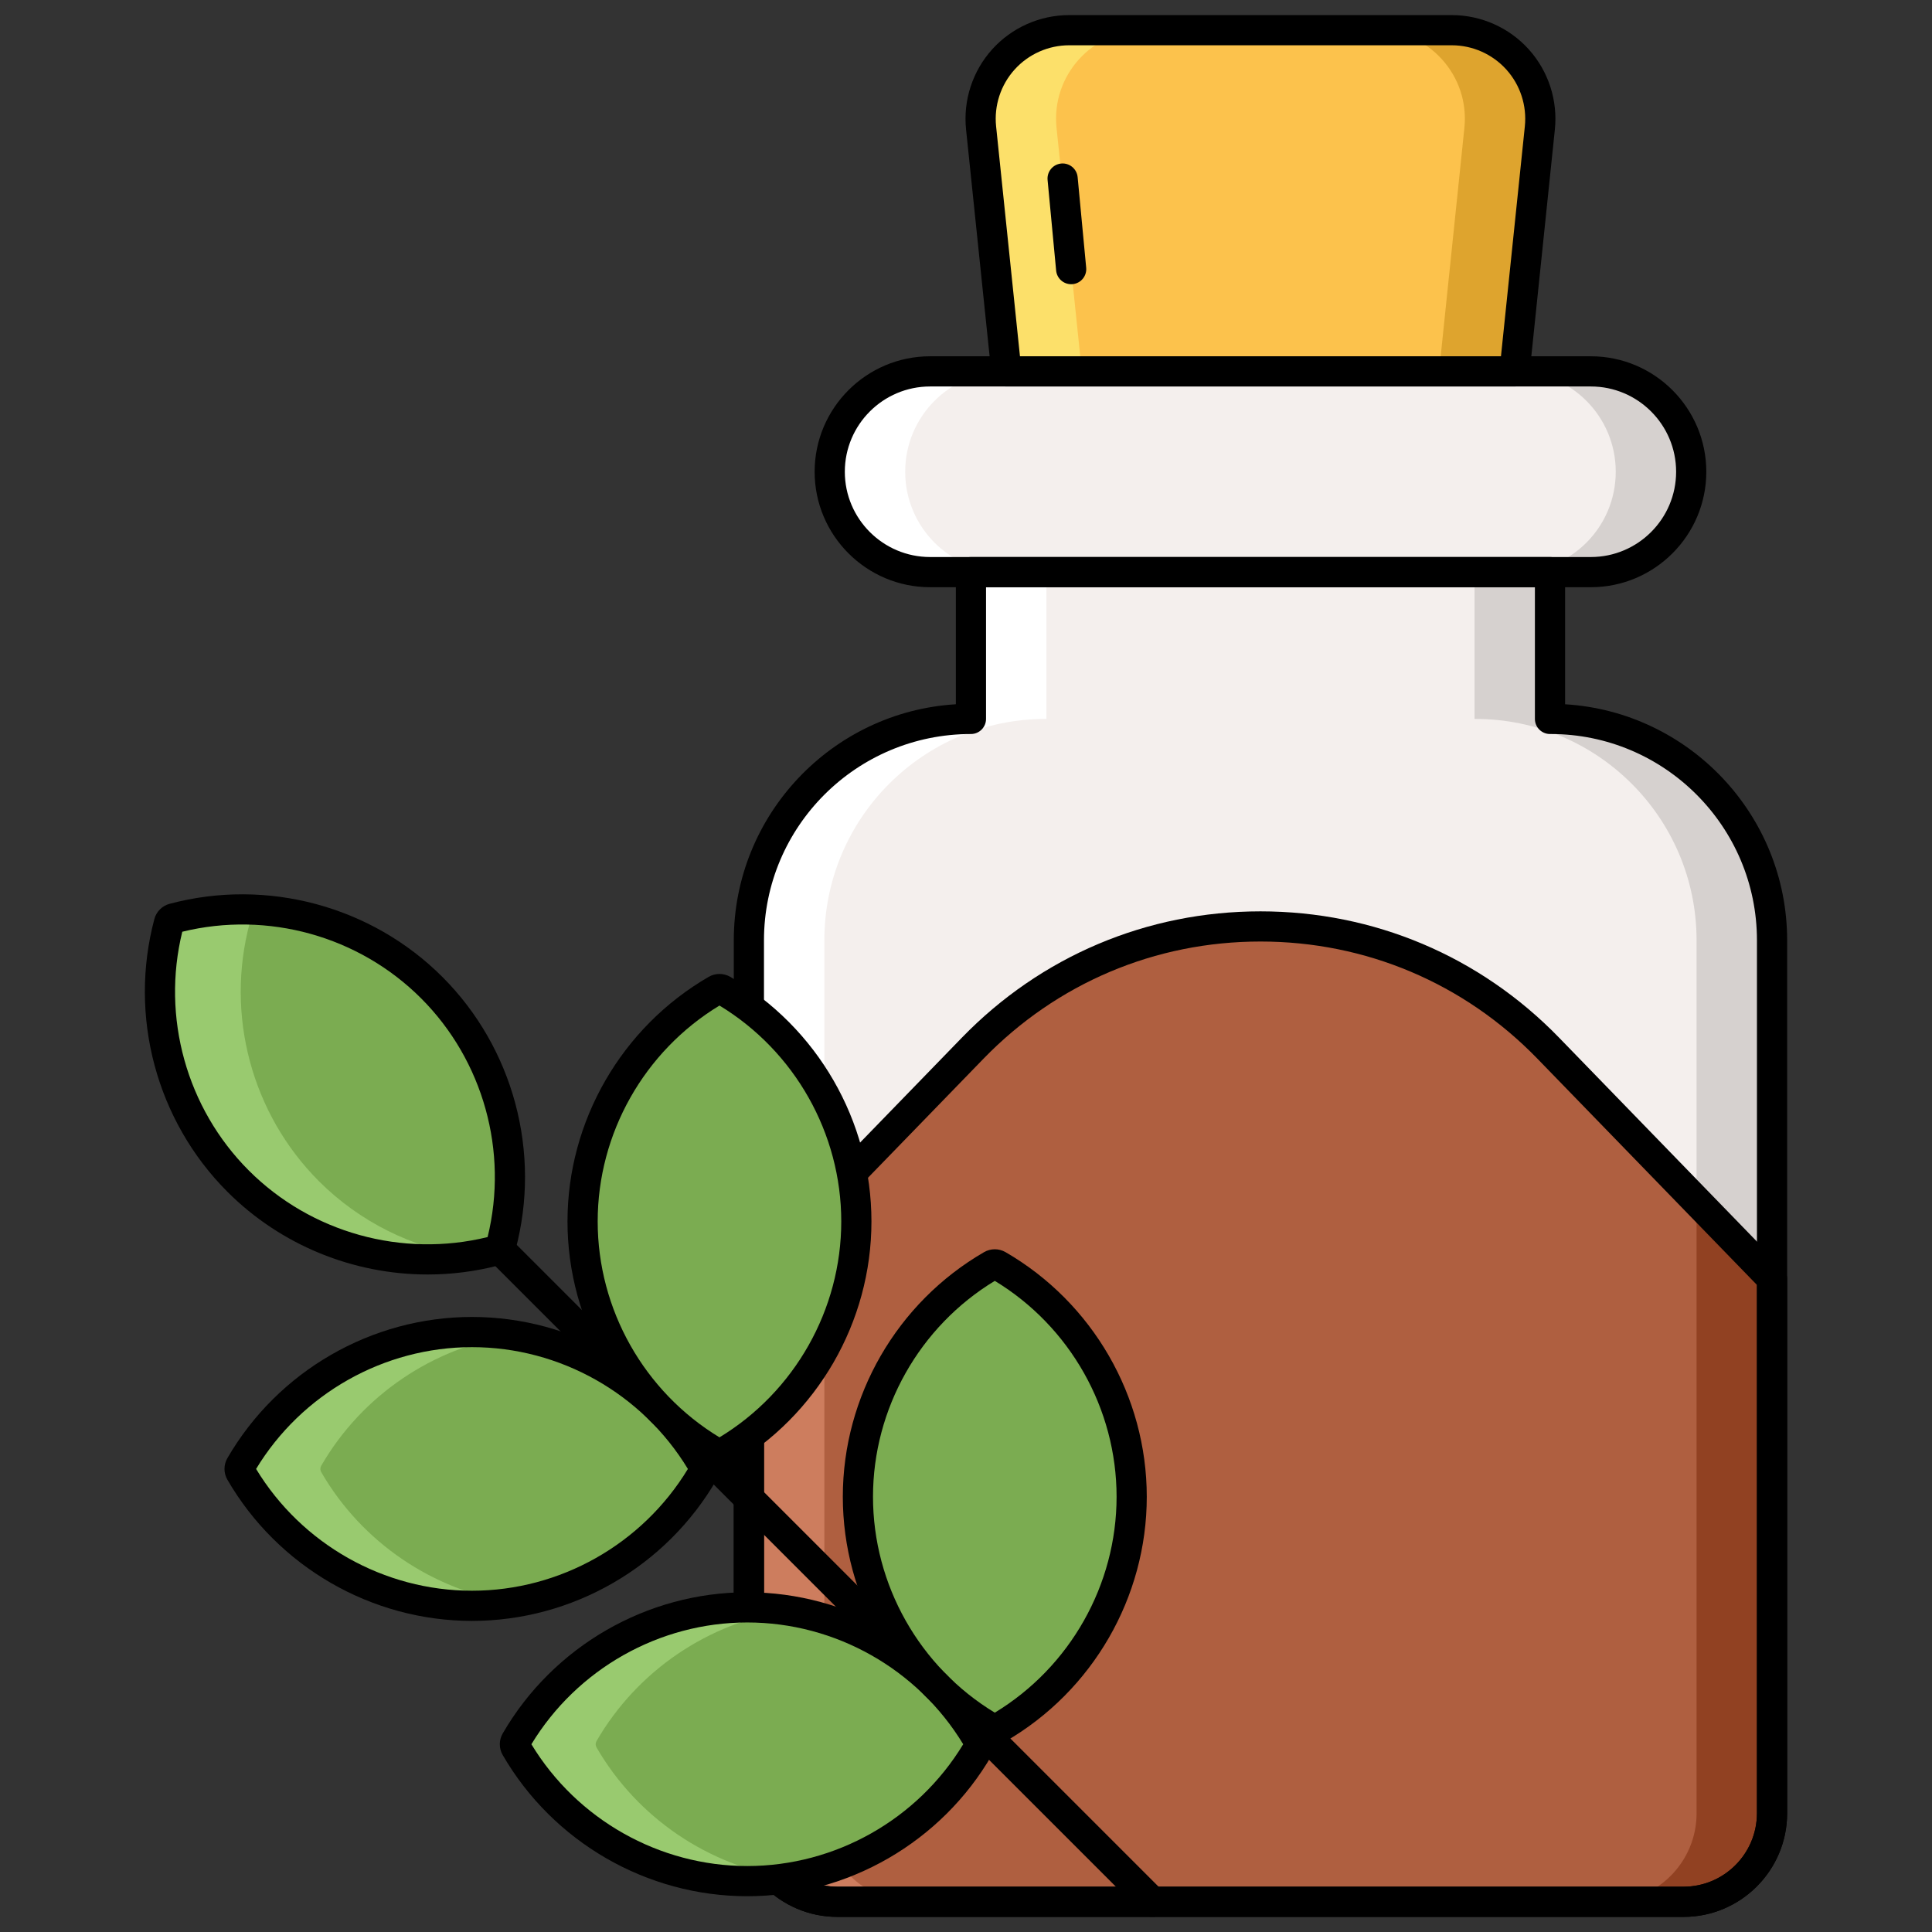 <?xml version="1.0"?>
<svg xmlns="http://www.w3.org/2000/svg" id="Layer_1" enable-background="new 0 0 256 256" height="512px" viewBox="0 0 256 256" width="512px" class=""><rect x="0" y="0" width="256" height="256" fill="#333333" stroke="none"/><g><g><g><path d="m205.472 95.261h-.089v-19.452h-76.729v19.452h-.089c-16.2 0-29.333 13.133-29.333 29.333v115.672c0 6.48 5.253 11.733 11.733 11.733h112.108c6.48 0 11.733-5.253 11.733-11.733v-115.672c0-16.2-13.133-29.333-29.334-29.333z" fill="#f4efed" data-original="#F4EFED" class=""/></g><g><path d="m205.472 95.261h-.089v-19.452h-10v19.452h.089c16.2 0 29.333 13.133 29.333 29.333v115.672c0 6.48-5.253 11.733-11.733 11.733h10c6.48 0 11.733-5.253 11.733-11.733v-115.672c.001-16.2-13.132-29.333-29.333-29.333z" fill="#d6d1cf" data-original="#D6D1CF" class=""/></g><g><path d="m128.565 95.261h.089v-19.452h10v19.452h-.09c-16.2 0-29.333 13.133-29.333 29.333v115.672c0 6.48 5.253 11.733 11.733 11.733h-10c-6.48 0-11.733-5.253-11.733-11.733v-115.672c0-16.2 13.133-29.333 29.334-29.333z" fill="#fff" data-original="#FFF"/></g><g><path d="m110.965 252h112.108c6.48 0 11.733-5.253 11.733-11.733v-70.819l-29.658-30.562c-20.87-21.506-55.387-21.506-76.257 0l-29.659 30.562v70.818c-.001 6.481 5.252 11.734 11.733 11.734z" fill="#af5f40" data-original="#AF5F40" class="active-path" style="fill:#AF5F40"/></g><g><path d="m234.806 240.267v-70.819l-10-10.305v81.123c0 6.48-5.253 11.733-11.733 11.733h10c6.48.001 11.733-5.252 11.733-11.732z" fill="#914122" data-original="#914122"/></g><g><path d="m99.231 240.267v-70.819l10-10.305v81.123c0 6.48 5.253 11.733 11.733 11.733h-10c-6.48.001-11.733-5.252-11.733-11.732z" fill="#cd7d5e" data-original="#CD7D5E"/></g><g><path d="m192.368 4h-50.7c-6.959 0-12.389 6.023-11.671 12.945l3.35 32.265h67.342l3.35-32.265c.719-6.922-4.711-12.945-11.671-12.945z" fill="#fcc24c" data-original="#FCC24C"/></g><g><path d="m210.795 75.809h-87.553c-7.345 0-13.299-5.954-13.299-13.299 0-7.345 5.954-13.299 13.299-13.299h87.553c7.345 0 13.299 5.954 13.299 13.299 0 7.345-5.954 13.299-13.299 13.299z" fill="#f4efed" data-original="#F4EFED" class=""/></g><g><path d="m210.795 49.21h-10c7.345 0 13.299 5.954 13.299 13.299 0 7.345-5.954 13.299-13.299 13.299h10c7.345 0 13.299-5.954 13.299-13.299 0-7.344-5.954-13.299-13.299-13.299z" fill="#d6d1cf" data-original="#D6D1CF" class=""/></g><g><path d="m123.242 49.21h10c-7.345 0-13.299 5.954-13.299 13.299 0 7.345 5.954 13.299 13.299 13.299h-10c-7.345 0-13.299-5.954-13.299-13.299 0-7.344 5.954-13.299 13.299-13.299z" fill="#fff" data-original="#FFF"/></g><g><path d="m192.368 4h-10c6.959 0 12.389 6.023 11.671 12.945l-3.349 32.265h10l3.349-32.265c.719-6.922-4.711-12.945-11.671-12.945z" fill="#dea42e" data-original="#DEA42E" class=""/></g><g><path d="m141.669 4h10c-6.959 0-12.389 6.023-11.671 12.945l3.35 32.265h-10l-3.35-32.265c-.719-6.922 4.711-12.945 11.671-12.945z" fill="#fce06a" data-original="#FCE06A" class=""/></g><g><path d="m210.795 77.809h-87.553c-8.436 0-15.299-6.863-15.299-15.299 0-8.437 6.863-15.3 15.299-15.3h87.553c8.436 0 15.299 6.863 15.299 15.3 0 8.436-6.863 15.299-15.299 15.299zm-87.553-26.599c-6.23 0-11.299 5.069-11.299 11.3 0 6.23 5.069 11.299 11.299 11.299h87.553c6.23 0 11.299-5.069 11.299-11.299 0-6.231-5.069-11.3-11.299-11.3z" fill="#690589" data-original="#690589" class="" style="fill:#000000" data-old_color="#690589"/></g><g><path d="m200.689 51.21h-67.342c-1.025 0-1.883-.774-1.989-1.793l-3.35-32.265c-.401-3.862.86-7.73 3.46-10.614s6.317-4.538 10.2-4.538h50.7c3.883 0 7.6 1.654 10.2 4.538 2.6 2.883 3.86 6.752 3.46 10.614l-3.35 32.265c-.105 1.019-.964 1.793-1.989 1.793zm-65.538-4h63.735l3.164-30.472c.284-2.737-.609-5.479-2.452-7.523-1.843-2.043-4.477-3.215-7.229-3.215h-50.7c-2.752 0-5.387 1.172-7.229 3.216-1.843 2.043-2.736 4.786-2.452 7.523z" fill="#690589" data-original="#690589" class="" style="fill:#000000" data-old_color="#690589"/></g><g><path d="m223.072 254h-112.107c-7.573 0-13.733-6.161-13.733-13.733v-70.818c0-.52.203-1.02.565-1.393l29.659-30.562c10.473-10.792 24.525-16.736 39.564-16.736h.001c15.039 0 29.09 5.944 39.563 16.736l29.658 30.562c.362.374.565.873.565 1.393v70.819c-.001 7.571-6.162 13.732-13.735 13.732zm-121.841-83.741v70.007c0 5.367 4.366 9.733 9.733 9.733h112.107c5.367 0 9.733-4.366 9.733-9.733v-70.008l-29.093-29.98c-9.714-10.01-22.745-15.522-36.693-15.522-13.949 0-26.98 5.513-36.694 15.522z" fill="#690589" data-original="#690589" class="" style="fill:#000000" data-old_color="#690589"/></g><g><path d="m223.072 254h-112.108c-7.572 0-13.733-6.161-13.733-13.733v-115.673c0-16.636 13.031-30.285 29.423-31.275v-17.51c0-1.104.896-2 2-2h76.729c1.105 0 2 .896 2 2v17.51c16.392.99 29.423 14.64 29.423 31.275v115.672c0 7.573-6.161 13.734-13.734 13.734zm-92.418-176.191v17.452c0 1.104-.896 2-2 2-15.161 0-27.423 12.262-27.423 27.333v115.672c0 5.367 4.366 9.733 9.733 9.733h112.108c5.367 0 9.733-4.366 9.733-9.733v-115.672c0-15.071-12.262-27.333-27.333-27.333h-.089c-1.104 0-2-.896-2-2v-17.452z" fill="#690589" data-original="#690589" class="" style="fill:#000000" data-old_color="#690589"/></g><g><path d="m141.932 37.66c-1.02 0-1.891-.776-1.989-1.812l-1.133-12c-.104-1.1.704-2.075 1.803-2.179 1.095-.105 2.075.704 2.179 1.803l1.133 12c.104 1.1-.704 2.075-1.803 2.179-.064.006-.127.009-.19.009z" fill="#690589" data-original="#690589" class="" style="fill:#000000" data-old_color="#690589"/></g><g><path d="m152.693 254c-.512 0-1.023-.195-1.414-.586l-86.614-86.614c-.781-.781-.781-2.047 0-2.828.78-.781 2.047-.781 2.828 0l86.614 86.614c.781.781.781 2.047 0 2.828-.39.391-.902.586-1.414.586z" fill="#690589" data-original="#690589" class="" style="fill:#000000" data-old_color="#690589"/></g><g><g><g><path d="m66.159 165.466c-.103.103-.231.178-.377.217-12.2 3.256-25.314-.257-34.225-9.168s-12.424-22.025-9.168-34.225c.077-.29.304-.516.594-.594 12.2-3.256 25.314.257 34.225 9.168s12.424 22.025 9.169 34.225c-.04.145-.116.274-.218.377z" fill="#7bac51" data-original="#7BAC51" class=""/></g></g><g><g><path d="m93.338 194.641c0 .145-.038.29-.113.42-6.325 10.929-18.082 17.718-30.684 17.718s-24.36-6.789-30.684-17.718c-.15-.26-.15-.58 0-.839 6.325-10.929 18.082-17.718 30.684-17.718s24.36 6.789 30.684 17.718c.075.129.113.274.113.419z" fill="#7bac51" data-original="#7BAC51" class=""/></g></g><g><path d="m42.26 156.514c-8.911-8.911-12.424-22.025-9.168-34.225.078-.29.304-.516.594-.593 1.252-.334 2.515-.579 3.781-.772-4.763-.726-9.693-.506-14.484.772-.29.077-.516.304-.594.593-3.256 12.2.257 25.314 9.169 34.225 7.997 7.997 19.377 11.628 30.445 9.941-7.367-1.123-14.331-4.529-19.743-9.941z" fill="#99ca6f" data-original="#99CA6F" class="" style="fill:#99CA6F"/></g><g><g><path d="m56.667 168.877c-9.82 0-19.432-3.855-26.524-10.949-9.415-9.414-13.126-23.268-9.687-36.155.26-.977 1.029-1.747 2.007-2.01 12.889-3.441 26.743.272 36.157 9.686s13.126 23.268 9.687 36.155c-.128.481-.382.923-.735 1.275-.353.353-.794.607-1.276.735-3.177.849-6.415 1.263-9.629 1.263zm-32.514-45.417c-2.777 11.326.569 23.392 8.818 31.64 8.248 8.248 20.313 11.594 31.64 8.818 2.777-11.326-.569-23.392-8.818-31.64-8.248-8.248-20.312-11.595-31.64-8.818z" fill="#690589" data-original="#690589" class="" style="fill:#000000" data-old_color="#690589"/></g></g><g><path d="m42.561 195.061c-.15-.26-.15-.58 0-.84 5.418-9.362 14.826-15.67 25.332-17.291-1.759-.271-3.545-.426-5.352-.426-12.602 0-24.36 6.789-30.684 17.718-.15.26-.15.58 0 .84 6.324 10.929 18.082 17.718 30.684 17.718 1.807 0 3.593-.155 5.352-.426-10.507-1.623-19.915-7.932-25.332-17.293z" fill="#99ca6f" data-original="#99CA6F" class="" style="fill:#99CA6F"/></g><g><g><path d="m62.542 214.778c-13.314 0-25.734-7.171-32.415-18.716-.508-.877-.508-1.966 0-2.843 6.681-11.544 19.101-18.716 32.415-18.716s25.734 7.171 32.415 18.716c.25.432.382.923.382 1.422s-.132.99-.382 1.421c-6.682 11.545-19.102 18.716-32.415 18.716zm-28.609-20.137c6.044 9.971 16.943 16.138 28.608 16.138 11.666 0 22.564-6.166 28.608-16.137-6.044-9.971-16.943-16.138-28.608-16.138-11.666-.001-22.564 6.165-28.608 16.137zm57.561.582h.01z" fill="#690589" data-original="#690589" class="" style="fill:#000000" data-old_color="#690589"/></g></g><g><g><path d="m94.914 192.532c-10.929-6.325-17.718-18.082-17.718-30.684s6.789-24.359 17.718-30.684c.26-.15.58-.15.84 0 10.929 6.324 17.718 18.082 17.718 30.684s-6.789 24.359-17.718 30.684c-.13.075-.275.113-.42.113s-.29-.038-.42-.113z" fill="#7bac51" data-original="#7BAC51" class=""/></g></g><g><g><path d="m95.334 194.645c-.499 0-.99-.132-1.422-.382-11.544-6.681-18.716-19.101-18.716-32.415 0-13.313 7.171-25.734 18.716-32.415.879-.507 1.966-.506 2.841-.002 11.546 6.682 18.718 19.103 18.718 32.417s-7.171 25.735-18.715 32.415c-.432.25-.924.382-1.422.382zm.582-3.844h.01zm-.001-.001c0 .001 0 .001.001.001-.001 0-.001 0-.001-.001zm-.581-57.56c-9.971 6.043-16.138 16.942-16.138 28.608s6.166 22.564 16.138 28.608c9.971-6.044 16.137-16.943 16.137-28.608s-6.165-22.564-16.137-28.608z" fill="#690589" data-original="#690589" class="" style="fill:#000000" data-old_color="#690589"/></g></g><g><g><path d="m129.819 231.122c0 .145-.038.29-.113.42-6.324 10.929-18.082 17.718-30.684 17.718s-24.359-6.789-30.684-17.718c-.15-.26-.15-.58 0-.839 6.325-10.929 18.082-17.718 30.684-17.718s24.359 6.789 30.684 17.718c.075.129.113.274.113.419z" fill="#7bac51" data-original="#7BAC51" class=""/></g></g><g><g><path d="m131.395 229.013c-10.929-6.324-17.718-18.082-17.718-30.684s6.789-24.36 17.718-30.684c.26-.15.58-.15.839 0 10.929 6.324 17.718 18.082 17.718 30.684s-6.789 24.359-17.718 30.684c-.13.075-.275.113-.42.113s-.289-.038-.419-.113z" fill="#7bac51" data-original="#7BAC51" class=""/></g></g><g><g><path d="m131.815 231.126c-.498 0-.99-.132-1.421-.382-11.545-6.68-18.717-19.101-18.717-32.414 0-13.314 7.172-25.735 18.717-32.415.875-.508 1.965-.508 2.843 0 11.544 6.681 18.716 19.101 18.716 32.415 0 13.313-7.171 25.734-18.716 32.414-.432.25-.923.382-1.422.382zm.585-3.842h.01zm-.585-57.563c-9.973 6.045-16.138 16.943-16.138 28.608 0 11.666 6.166 22.564 16.138 28.608 9.971-6.044 16.138-16.943 16.138-28.608s-6.166-22.564-16.138-28.608z" fill="#690589" data-original="#690589" class="" style="fill:#000000" data-old_color="#690589"/></g></g><g><path d="m79.042 231.542c-.15-.26-.15-.58 0-.84 5.418-9.362 14.826-15.67 25.332-17.291-1.759-.271-3.545-.426-5.352-.426-12.602 0-24.359 6.789-30.684 17.718-.15.26-.15.58 0 .84 6.325 10.929 18.082 17.718 30.684 17.718 1.807 0 3.593-.155 5.352-.427-10.507-1.622-19.915-7.931-25.332-17.292z" fill="#99ca6f" data-original="#99CA6F" class="" style="fill:#99CA6F"/></g><g><g><path d="m99.022 251.259c-13.313 0-25.734-7.171-32.415-18.716-.506-.878-.506-1.965-.001-2.841 6.683-11.547 19.103-18.718 32.416-18.718s25.734 7.171 32.415 18.716c.251.436.381.925.381 1.422 0 .496-.131.986-.378 1.417-6.684 11.549-19.104 18.72-32.418 18.72zm-28.608-20.137c6.043 9.971 16.942 16.137 28.608 16.137 11.665 0 22.564-6.165 28.608-16.138-6.041-9.97-16.941-16.137-28.608-16.137-11.665 0-22.563 6.166-28.608 16.138zm57.559.577h.01z" fill="#690589" data-original="#690589" class="" style="fill:#000000" data-old_color="#690589"/></g></g></g></g></g> </svg>
